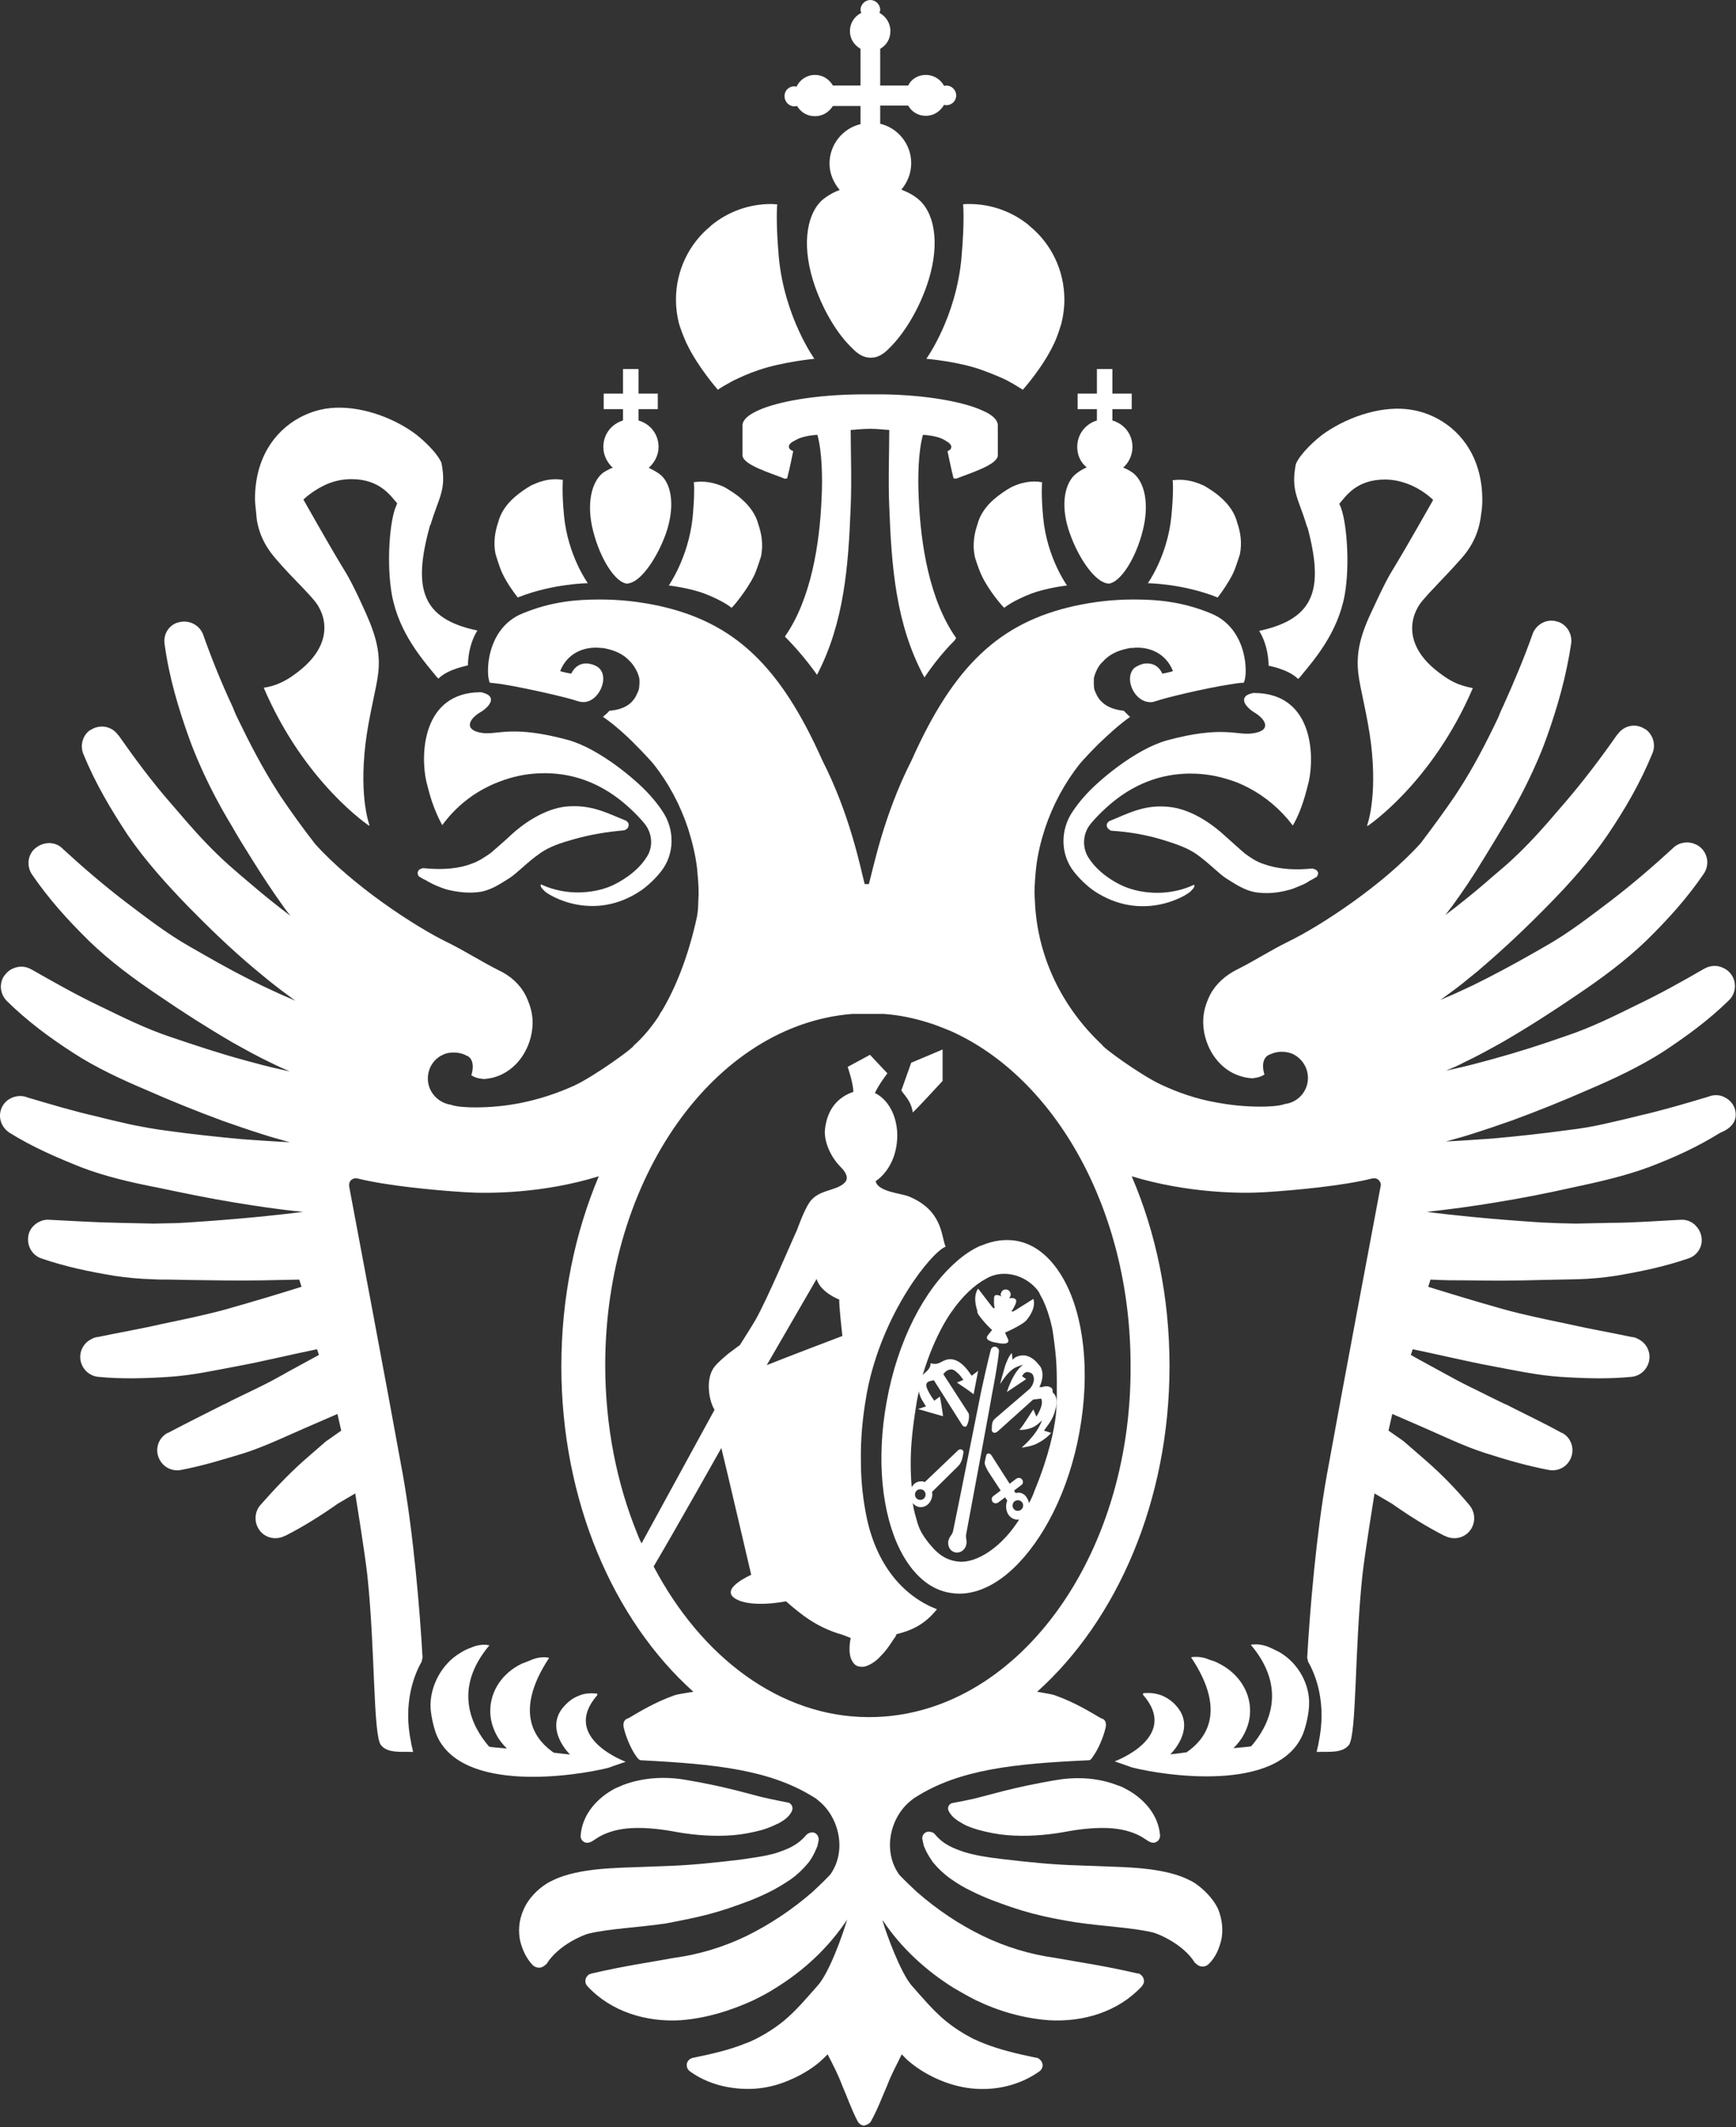 <?xml version="1.0" encoding="UTF-8"?> <svg xmlns="http://www.w3.org/2000/svg" width="459" height="562" viewBox="0 0 459 562" fill="none"><rect x="0" y="0" width="459" height="562" fill="#333333" stroke="none"/><path d="M181.123 89.8C181.323 90.2 181.423 90.6 181.623 90.9C184.523 97 189.823 103 189.823 103C189.823 103 189.923 103 189.923 102.9C189.923 102.9 190.723 102.3 192.223 101.5C192.723 101.2 193.323 100.9 194.023 100.5C195.723 99.7 197.823 98.7 200.523 97.8C206.923 95.6 215.323 94.8 215.323 94.8C215.323 94.8 207.423 83.8 205.923 68C205.123 59 205.423 54.3 205.523 54C205.023 54 204.423 53.9 203.923 53.9C197.923 53.9 192.423 56 188.123 59.5C188.023 59.6 187.923 59.7 187.823 59.8C182.223 64.4 178.723 71.4 178.723 79.2C178.723 81.4 179.023 83.5 179.523 85.5C179.923 86.8 180.523 88.4 181.123 89.8Z" fill="white"></path><path d="M332.923 166.7C335.523 170.8 335.423 175.9 335.423 175.9C335.423 175.9 340.623 176.8 343.223 179.4C343.223 179.4 343.623 179 343.723 178.9C347.223 174.6 353.623 167.5 355.523 157.3C357.023 149 356.023 137.3 354.323 133.6C354.223 133.5 354.223 133.3 354.123 133.1C355.823 131.2 358.523 126.7 366.223 126.7C369.023 126.7 371.523 127.5 373.523 128.4C376.923 130 378.923 132.1 378.923 132.1C378.923 132.1 372.323 143.8 368.923 149.4C367.123 152.3 365.923 154.5 362.323 162.3C359.323 168.8 358.623 173.1 359.123 177.8C359.523 181.7 361.623 189.2 362.523 196.7C364.223 211.1 361.423 218.2 361.423 218.2C361.423 218.2 361.523 218.2 361.623 218.1C361.623 218.2 361.523 218.3 361.523 218.3C361.523 218.3 378.623 207 389.423 181.8H389.323C387.323 181.4 385.723 180.9 384.323 180.2C382.923 179.5 381.623 178.6 380.323 177.6C370.723 170.3 372.923 162.5 376.023 158.8C376.923 157.8 377.823 156.7 378.823 155.7C381.223 153.1 383.823 150.5 386.523 147.4C390.023 143.4 391.223 139.4 391.623 135.8C391.823 134.6 391.923 133.4 391.923 132.1C391.923 121.5 386.823 114.3 380.223 110.7C378.023 109.5 375.723 108.7 373.323 108.3C366.023 107 357.023 109.8 350.423 114.3C347.923 116 343.823 119.8 342.623 122.6C341.223 129.8 343.323 131.6 345.523 139C345.523 139.1 345.623 139.3 345.723 139.4C350.023 155.6 347.723 163.5 332.923 166.7Z" fill="white"></path><path d="M259.523 152C261.423 156.1 265.023 160.1 265.023 160.1L265.523 160.6C265.523 160.6 267.423 158.9 272.523 156.9C276.723 155.3 282.123 154.7 282.123 154.7C282.123 154.7 276.823 147.4 275.823 136.8C275.223 130.7 275.523 127.5 275.523 127.4H275.423C272.723 126.9 269.923 127.5 267.423 128.7C265.623 129.7 264.123 130.8 262.823 131.9C260.523 133.9 259.023 136.2 258.423 138.6C257.523 141.2 257.123 144.1 257.723 147C257.723 147.2 258.723 150.3 259.523 152Z" fill="white"></path><path d="M282.923 141.1C285.223 147.5 289.023 152.8 291.923 153.9C292.323 154.1 292.823 154.2 293.223 154.2C296.223 153.8 300.223 147.8 302.123 140.3C303.923 133.3 302.723 127.5 299.623 125C298.923 124.5 298.123 124 297.323 123.7C297.223 123.6 297.023 123.6 296.923 123.6C298.423 122.3 299.423 120.3 299.423 118.1C299.423 114.7 297.223 112 294.123 111.1V108.1H299.223V104H294.123V97.5H290.023V104H284.923V108.1H290.023V111.1C287.023 112 284.823 114.7 284.823 118.1C284.823 120.3 285.723 122.2 287.323 123.5C286.123 124 285.023 124.7 284.023 125.6C281.223 128.4 280.423 134.3 282.923 141.1Z" fill="white"></path><path d="M303.523 154.1C303.523 154.1 312.523 154.2 321.523 157.7C321.723 157.8 321.823 157.8 321.923 157.9C323.123 156.4 324.823 153.9 326.023 151.5C326.823 149.8 327.723 146.7 327.823 146.5C328.423 143.5 328.023 140.7 327.123 138.1C326.523 135.7 325.023 133.4 322.723 131.4C321.423 130.2 319.823 129.2 318.123 128.2C318.123 128.2 318.123 128.2 318.023 128.2C315.423 127 312.723 126.5 310.023 126.9C310.123 126.9 310.323 130.1 309.723 136.3C308.723 146.9 303.423 154.2 303.423 154.2L303.523 154.1Z" fill="white"></path><path d="M244.923 94.8C244.923 94.8 253.423 95.5 259.723 97.8C262.423 98.8 264.623 99.7 266.223 100.5C266.923 100.9 267.523 101.2 268.023 101.5C269.523 102.4 270.323 102.9 270.323 102.9L270.423 103C270.423 103 275.723 97.1 278.623 90.9C278.823 90.6 278.923 90.2 279.123 89.8C279.723 88.4 280.223 86.8 280.623 85.5C281.123 83.5 281.423 81.4 281.423 79.2C281.423 71.4 277.923 64.4 272.323 59.8C272.223 59.7 272.123 59.6 272.023 59.5C267.723 56 262.223 53.9 256.223 53.9C255.723 53.9 255.123 53.9 254.623 54C254.723 54.3 255.023 59 254.223 68C252.823 83.9 244.923 94.8 244.923 94.8Z" fill="white"></path><path d="M250.523 119.2C250.523 119.2 251.523 124.1 252.123 126.4C252.123 126.4 252.723 126.4 252.723 126.5C256.523 125 263.823 122.8 263.823 120.3V114V112.4C263.823 111 262.423 109.6 259.823 108.5C254.623 106.1 244.823 104.4 233.823 104.2H227.423C216.023 104.3 205.723 106 200.323 108.5C197.723 109.7 196.323 111 196.323 112.4V114V120.3C196.323 122.8 203.823 125 207.523 126.5L208.123 126.4C208.723 124.2 209.723 119.2 209.723 119.2C209.723 119.2 208.923 118.9 208.723 118.5C208.223 117.5 209.123 116.9 210.523 116.2C211.923 115.4 214.223 115 216.123 114.9C217.323 119.2 217.523 126 217.223 131.8C216.723 143.5 214.523 158.2 207.523 168.2C210.123 170.8 213.023 174.1 216.023 178.3C223.223 164.5 224.323 149.5 224.923 133.9C225.223 127.1 224.923 119.1 224.923 113.6C225.623 113.6 227.823 113.3 230.023 113.3C232.223 113.3 234.423 113.6 235.123 113.6C235.123 119.1 234.823 127.1 235.123 133.9C235.723 149.7 236.823 165 244.423 179C247.123 175 249.823 171.8 252.323 169.3C252.523 169.1 252.623 168.8 252.823 168.6C245.723 158.6 243.423 143.7 242.923 131.8C242.623 126 242.823 119.2 244.023 114.9C245.923 115 248.223 115.4 249.623 116.2C251.023 117 251.823 117.6 251.423 118.5C251.323 118.9 250.523 119.2 250.523 119.2Z" fill="white"></path><path d="M347.323 229.6C347.323 229.6 347.223 229.6 347.223 229.5C347.123 229.5 347.023 229.5 346.923 229.5H346.723C346.323 229.5 345.923 229.6 345.523 229.6C341.423 229.9 337.423 229.5 334.123 228.3C332.223 227.7 330.623 226.6 329.123 225.5C328.723 225.2 324.623 221.5 323.823 220.8C320.823 218 315.123 213.8 309.123 213.2C302.423 212.5 298.223 215 293.423 216.9C293.023 217.1 292.623 217.5 292.623 218C292.623 218.6 292.923 219 293.423 219.3C293.623 219.4 293.723 219.5 293.923 219.5C298.623 219.8 303.123 220.6 307.423 221.9C310.623 222.9 313.723 223.9 316.223 225.6C319.523 227.9 322.323 230.9 324.223 232.1C326.623 233.6 328.823 235.1 331.623 235.7C334.523 236.2 337.623 236 340.523 235.2C340.623 235.2 340.823 235.1 340.923 235.1C341.723 234.9 342.423 234.6 343.123 234.3C344.123 233.9 345.123 233.5 346.023 232.9C346.023 232.9 346.123 232.9 346.123 232.8C346.723 232.5 347.323 232.2 347.923 231.8C347.923 231.8 347.923 231.8 348.023 231.8C348.323 231.5 348.523 231.1 348.523 230.7C348.423 230.1 347.923 229.7 347.323 229.6Z" fill="white"></path><path d="M329.023 185.5C329.323 186.4 330.323 187.4 331.423 188.1C335.023 190.2 336.223 193.2 330.923 193.8C327.023 194.3 323.023 191.7 308.623 195.6C300.223 197.9 290.223 206.4 286.823 210.3C285.723 211.5 284.623 212.9 283.623 214.4C280.323 219.2 280.323 225.7 283.923 230.3C286.023 233 288.423 234.8 289.123 235.3C301.723 243.8 313.523 236.8 314.823 235.5C315.823 234.5 315.923 234.1 315.723 233.8H315.623C315.623 233.8 311.623 235.9 306.023 235.9C302.823 235.9 299.623 235.3 296.923 234.1C294.923 233.2 290.423 230.8 287.723 226.5C286.023 223.7 286.323 220.1 288.423 217.6C290.523 215.1 293.123 212.7 295.523 210.9C300.923 206.9 307.123 204.5 314.323 204.4C314.523 204.4 314.623 204.4 314.823 204.4C318.423 204.4 321.923 205 325.223 206.1C326.923 206.6 328.423 207.3 330.023 208.1C334.623 210.5 338.623 213.9 341.723 218L341.823 218.1C343.023 216.1 344.323 213.1 345.423 208.9C345.623 208.2 345.823 207.4 346.023 206.6C347.623 199.5 347.123 183.1 331.523 183.1C331.223 183.1 330.923 183.2 330.623 183.3C329.123 183.7 328.723 184.6 329.023 185.5Z" fill="white"></path><path d="M72.623 147.3C75.323 150.5 77.923 153.1 80.323 155.6C81.223 156.6 82.223 157.6 83.123 158.7C86.223 162.4 88.423 170.1 78.823 177.5C77.523 178.5 76.223 179.4 74.823 180.1C73.423 180.8 71.823 181.4 69.823 181.7H69.723C80.523 206.9 97.623 218.2 97.623 218.2C97.623 218.2 97.623 218.1 97.523 218C97.623 218.1 97.723 218.1 97.723 218.1C97.723 218.1 94.923 211.1 96.623 196.6C97.523 189.1 99.623 181.6 100.023 177.7C100.523 173 99.723 168.7 96.823 162.2C93.323 154.4 92.023 152.2 90.223 149.3C86.823 143.7 80.223 132 80.223 132C80.223 132 82.323 129.9 85.623 128.3C87.623 127.3 90.123 126.6 92.923 126.6C100.523 126.6 103.323 131.1 105.023 133C104.923 133.1 104.923 133.3 104.823 133.5C103.023 137.2 102.123 148.9 103.623 157.2C105.523 167.4 111.923 174.5 115.423 178.8C115.523 178.9 115.923 179.3 115.923 179.3C118.523 176.7 123.623 175.9 123.723 175.8C123.723 175.8 123.623 170.7 126.223 166.6C111.423 163.5 109.123 155.5 113.623 139.1C113.623 138.9 113.723 138.8 113.823 138.7C116.023 131.3 118.123 129.5 116.723 122.3C115.523 119.5 111.423 115.7 108.923 114C102.323 109.5 93.423 106.8 86.023 108C83.623 108.4 81.323 109.2 79.123 110.4C72.523 114 67.423 121.2 67.423 131.8C67.423 133.1 67.623 134.3 67.723 135.5C67.923 139.2 69.223 143.3 72.623 147.3Z" fill="white"></path><path d="M176.823 154.7C176.823 154.7 182.223 155.3 186.423 156.9C191.523 158.9 193.423 160.6 193.423 160.6L193.923 160.1C193.923 160.1 197.423 156.1 199.423 152C200.223 150.3 201.123 147.2 201.223 147C201.823 144 201.423 141.2 200.523 138.6C199.923 136.2 198.423 133.9 196.123 131.9C194.823 130.7 193.223 129.7 191.523 128.7C188.923 127.5 186.223 127 183.523 127.4H183.423C183.523 127.4 183.723 130.6 183.123 136.8C182.023 147.3 176.823 154.7 176.823 154.7Z" fill="white"></path><path d="M165.723 154.2C166.123 154.2 166.523 154.1 167.023 153.9C169.923 152.8 173.723 147.4 176.023 141.1C178.423 134.3 177.723 128.4 174.923 125.7C173.923 124.8 172.723 124.2 171.523 123.6C173.023 122.3 174.123 120.3 174.123 118.1C174.123 114.7 171.923 112 168.823 111.1V108.1H173.923V104H168.823V97.5H164.723V104H159.623V108.1H164.723V111.1C161.723 112 159.523 114.7 159.523 118.1C159.523 120.3 160.523 122.2 162.023 123.6C161.923 123.7 161.723 123.7 161.623 123.7C160.823 124.1 160.023 124.5 159.323 125C156.323 127.5 155.023 133.3 156.823 140.3C158.723 147.8 162.723 153.9 165.723 154.2Z" fill="white"></path><path d="M132.823 151.5C134.023 154 135.723 156.4 136.923 157.9C137.023 157.8 137.223 157.7 137.323 157.7C146.323 154.2 155.323 154.1 155.323 154.1C155.423 154.1 155.423 154.1 155.423 154.1C155.423 154.1 150.123 146.8 149.123 136.2C148.523 130.1 148.823 126.9 148.823 126.8C146.123 126.3 143.323 126.9 140.823 128.1C140.823 128.1 140.823 128.1 140.723 128.1C138.923 129.1 137.423 130.2 136.123 131.3C133.823 133.3 132.323 135.6 131.723 138C130.823 140.6 130.423 143.5 131.023 146.4C131.123 146.7 132.023 149.8 132.823 151.5Z" fill="white"></path><path d="M164.923 219.4C165.123 219.4 165.323 219.3 165.423 219.2C165.923 219 166.223 218.5 166.223 217.9C166.223 217.4 165.823 217 165.423 216.8C160.623 214.9 156.423 212.5 149.723 213.1C143.823 213.7 138.123 217.8 135.023 220.7C134.323 221.4 130.123 225.1 129.723 225.4C128.123 226.5 126.523 227.6 124.723 228.2C121.423 229.5 117.423 229.8 113.323 229.5C112.923 229.5 112.523 229.4 112.123 229.4H111.923C111.823 229.4 111.723 229.4 111.623 229.4C111.623 229.4 111.523 229.4 111.523 229.5C110.923 229.6 110.523 230 110.423 230.6C110.423 231.1 110.623 231.5 110.923 231.7C110.923 231.7 110.923 231.7 111.023 231.7C111.523 232.1 112.223 232.4 112.823 232.7C112.823 232.7 112.923 232.7 112.923 232.8C113.823 233.3 114.823 233.8 115.823 234.2C116.523 234.5 117.323 234.8 118.023 235C118.123 235 118.323 235.1 118.423 235.1C121.323 235.8 124.323 236.1 127.323 235.6C130.123 235 132.323 233.5 134.723 232C136.623 230.8 139.423 227.8 142.723 225.5C145.223 223.7 148.323 222.7 151.523 221.8C155.723 220.6 160.223 219.8 164.923 219.4Z" fill="white"></path><path d="M112.723 206.5C112.923 207.3 113.123 208.1 113.323 208.8C114.423 213 115.823 216 116.923 218L117.023 217.9C120.123 213.7 124.123 210.3 128.723 208C130.223 207.2 131.823 206.6 133.523 206C136.823 204.9 140.223 204.3 143.923 204.3C144.123 204.3 144.223 204.3 144.423 204.3C151.623 204.4 157.823 206.8 163.223 210.8C165.623 212.6 168.223 215 170.323 217.5C172.423 220 172.823 223.6 171.023 226.4C168.323 230.7 163.723 233.1 161.823 234C159.123 235.2 155.923 235.8 152.723 235.8C147.123 235.8 143.123 233.7 143.123 233.7H143.023C142.823 234 142.923 234.4 143.923 235.4C145.223 236.7 157.023 243.8 169.623 235.2C170.323 234.7 172.723 232.9 174.823 230.2C178.423 225.6 178.423 219.1 175.123 214.3C174.123 212.8 173.023 211.4 171.923 210.2C168.523 206.3 158.523 197.8 150.123 195.5C135.723 191.6 131.723 194.1 127.823 193.7C122.523 193.1 123.723 190 127.323 188C128.423 187.3 129.423 186.3 129.723 185.4C130.023 184.5 129.623 183.6 127.923 183.1C127.623 183 127.323 182.9 127.023 182.9C111.623 183 111.123 199.4 112.723 206.5Z" fill="white"></path><path d="M302.523 447.1V447.3H302.623C302.623 447.2 302.623 447.2 302.523 447.1Z" fill="white"></path><path d="M238.323 288.1C238.823 289.1 240.923 290.8 241.323 293.9C241.323 294.2 249.223 285.6 249.223 285.6V277.3L240.923 280.8L238.323 288.1Z" fill="white"></path><path d="M187.323 505.8C191.123 504.8 194.523 503.6 198.223 502.2C200.023 501.5 201.823 500.7 203.623 499.8C205.423 498.9 207.223 497.8 209.023 496.6C210.723 495.4 212.323 493.9 213.723 492.2C214.423 491.3 214.923 490.4 215.423 489.4C215.623 488.9 215.923 488.3 216.123 487.8L216.423 486.4C216.623 485.4 216.023 484.4 215.123 484.2C214.723 484.1 214.323 484.2 214.023 484.3C213.723 484.4 213.423 484.6 213.123 484.9C212.023 486.2 210.723 487.2 209.423 487.9C208.123 488.6 206.723 489.1 205.223 489.6C202.223 490.5 198.823 490.9 195.423 491.4C192.023 491.8 188.323 492.2 185.023 492.5C181.623 492.8 178.223 493 174.723 493.1L163.923 493.5C160.223 493.7 156.223 493.9 151.823 494.9C150.123 495.3 148.323 495.8 146.423 496.7C145.823 497 145.123 497.3 144.523 497.7C142.123 499.2 139.623 501.7 138.423 504.6C137.123 507.5 137.023 510.3 137.523 512.8C138.123 515.2 139.123 517.4 140.823 519.2C141.523 519.9 142.623 520.1 143.423 519.7C143.723 519.6 144.523 518.9 144.523 518.9C147.623 513.9 154.323 511.2 155.623 510.9C161.023 509.6 168.723 509.3 176.123 508.2C179.723 507.5 183.523 506.8 187.323 505.8Z" fill="white"></path><path d="M153.523 485C153.423 486 154.223 486.9 155.223 486.9C155.623 486.9 156.023 486.8 156.323 486.6H156.423L157.023 486.2C157.923 485.6 158.723 485.1 159.623 484.7C162.323 483.5 164.923 483.1 167.623 483C171.223 482.9 174.923 483.3 179.123 484.1C183.723 484.9 188.823 485.3 193.823 484.9C196.323 484.7 198.923 484.2 201.523 483.5C202.823 483.1 204.123 482.6 205.523 481.9H205.623C206.823 481.2 208.623 480.3 209.423 478.4C209.723 477.7 209.423 476.8 208.723 476.4C208.623 476.3 208.523 476.3 208.423 476.3C208.423 476.3 203.323 475.3 201.323 474.8L194.823 473.1C190.423 472 186.223 471.1 181.423 470.3C176.423 469.4 170.423 469.5 164.823 471.6C164.123 471.9 163.423 472.2 162.723 472.5C157.923 475 153.923 479.4 153.523 485Z" fill="white"></path><path d="M160.823 467.1C161.023 467 164.023 466 165.423 465.5C165.523 465.5 148.023 459.2 157.923 447.9V447.5C157.923 447.5 157.823 447.4 157.823 447.5C156.123 447.3 154.423 447.4 152.923 448.1C151.323 448.7 150.023 449.8 148.823 451.2C144.023 457.1 150.623 463.5 150.723 463.6C149.723 463.5 147.423 463.2 146.423 463.1C142.223 460.2 135.223 453.1 145.223 438C144.923 438 144.723 438 144.423 437.9C142.923 437.8 141.523 438.1 140.223 438.7C139.423 439 138.723 439.3 137.923 439.6C132.923 442 129.623 446.7 129.623 452.1C129.623 454.3 130.223 456.4 131.223 458.3C131.923 459.7 132.923 460.9 134.023 462C133.323 461.9 130.023 461.7 129.323 461.5C124.723 456.2 119.623 446.3 129.423 434.7C129.123 434.7 128.923 434.7 128.623 434.6C127.123 434.5 125.723 434.8 124.423 435.4C123.523 435.7 122.723 436.1 121.923 436.6C116.523 439.7 113.823 445.7 113.823 450.6C113.823 452.8 114.623 456.4 115.423 458.4C122.023 474 152.523 469.2 160.823 467.1Z" fill="white"></path><path d="M315.823 497.5C315.223 497.1 314.523 496.8 313.923 496.5C312.023 495.6 310.223 495.1 308.523 494.7C304.023 493.7 300.123 493.5 296.423 493.3L285.623 492.9C282.123 492.8 278.723 492.6 275.323 492.3C271.923 492 268.323 491.6 264.923 491.2C261.523 490.8 258.123 490.3 255.123 489.4C253.623 488.9 252.223 488.4 250.923 487.7C249.623 487 248.423 486.1 247.223 484.7C247.023 484.4 246.723 484.2 246.323 484.1C246.023 484 245.623 483.9 245.223 484C244.223 484.2 243.623 485.2 243.923 486.2L244.223 487.6C244.423 488.1 244.623 488.6 244.923 489.2C245.423 490.2 246.023 491.1 246.623 492C248.023 493.7 249.623 495.2 251.323 496.4C253.023 497.6 254.823 498.7 256.723 499.6C258.523 500.5 260.323 501.3 262.123 502C265.823 503.4 269.223 504.6 273.023 505.6C276.823 506.6 280.623 507.3 284.323 507.9C291.723 509 299.423 509.3 304.823 510.6C306.123 510.9 312.823 513.6 315.923 518.6C315.923 518.6 316.723 519.3 317.023 519.4C317.923 519.8 318.923 519.6 319.623 518.9C321.423 517.1 322.323 515 322.923 512.5C323.423 510.1 323.223 507.2 322.023 504.3C320.723 501.6 318.223 499.1 315.823 497.5Z" fill="white"></path><path d="M254.623 481.9C256.023 482.7 257.423 483.1 258.723 483.5C261.323 484.2 263.923 484.7 266.423 484.9C271.423 485.3 276.623 484.9 281.123 484.1C285.323 483.3 289.023 482.9 292.623 483C295.223 483.1 297.923 483.5 300.623 484.7C301.523 485.1 302.323 485.6 303.223 486.2L303.823 486.6H303.923C304.223 486.8 304.623 486.9 305.023 486.9C306.023 486.8 306.723 486 306.723 485C306.323 479.4 302.223 475 297.523 472.6C296.823 472.2 296.123 471.9 295.423 471.7C289.823 469.5 283.823 469.5 278.823 470.4C274.123 471.2 269.823 472.1 265.423 473.2L258.923 474.9C256.823 475.5 251.823 476.4 251.823 476.4C251.723 476.4 251.623 476.5 251.523 476.5C250.823 476.8 250.423 477.7 250.823 478.5C251.723 480.3 253.423 481.2 254.623 481.9Z" fill="white"></path><path d="M338.223 436.5C337.423 436.1 336.623 435.7 335.723 435.3C334.423 434.7 332.923 434.4 331.523 434.5C331.223 434.5 331.023 434.5 330.723 434.6C340.523 446.2 335.423 456.1 330.823 461.4C330.023 461.6 326.823 461.8 326.123 461.9C327.223 460.8 328.223 459.6 328.923 458.2C329.923 456.3 330.523 454.3 330.523 452C330.523 446.6 327.123 441.9 322.223 439.5C321.523 439.1 320.723 438.8 319.923 438.6C318.623 438 317.123 437.7 315.723 437.8C315.423 437.8 315.223 437.8 314.923 437.9C325.023 453 317.923 460.1 313.723 463C312.723 463.1 310.423 463.5 309.423 463.5C309.623 463.4 316.123 457 311.323 451.1C310.223 449.7 308.823 448.7 307.223 448C305.623 447.4 304.023 447.2 302.323 447.4C302.323 447.4 302.323 447.5 302.223 447.4V447.8C312.123 459.1 294.623 465.4 294.723 465.4C296.123 465.9 299.123 466.9 299.323 467C307.523 469.1 338.023 473.9 344.523 458.1C345.323 456.1 346.123 452.5 346.123 450.3C346.323 445.5 343.623 439.6 338.223 436.5Z" fill="white"></path><path d="M281.323 338.2C278.123 332.4 273.723 328.6 268.423 327.8C265.523 327.4 262.623 327.8 259.723 329L259.123 329.2C256.923 330.2 254.823 331.6 252.823 333.4C244.423 340.7 237.323 354.2 234.423 370.4C231.623 385.8 233.223 400.1 238.023 409.6C241.223 415.9 245.823 420.1 251.423 420.9C256.923 421.8 262.723 419.3 267.823 414.5C275.823 407 282.623 393.9 285.423 378.3C288.323 362.3 286.523 347.6 281.323 338.2ZM243.323 365.6C246.523 353.4 251.523 346.7 251.523 346.7C254.423 342.5 257.623 339.5 260.823 337.8C263.423 336.3 266.823 336.1 270.123 337.6C271.823 338.4 273.323 339.6 274.423 341C274.623 341.3 274.823 341.6 274.923 341.9C275.123 342.3 275.323 342.7 275.623 343.2C276.723 345.5 277.523 347.9 278.123 350.6C278.223 350.9 278.223 351.3 278.323 351.6C279.523 360 279.423 361.2 279.423 370C279.423 370.5 279.223 373.8 279.123 374.3C278.723 377.6 277.423 384.5 273.523 393.9C272.323 397.5 269.723 400.8 269.823 400.9C265.223 408.6 258.223 413.2 253.323 412.6C249.723 412.2 247.623 410.1 246.423 408.7C243.023 404.9 242.723 402.8 242.223 401.1C241.123 397.5 241.223 395.6 241.123 393.7C240.223 384.2 241.323 377.2 242.323 370.8C242.423 369.9 242.923 367.8 243.223 366.4C243.223 366.4 243.323 365.9 243.423 365.5" fill="white"></path><path d="M243.923 365.4C244.023 365 244.123 364.7 244.123 364.5Z" fill="white"></path><path d="M251.523 347.3C251.923 346.7 252.223 346.2 252.623 345.7Z" fill="white"></path><path d="M458.723 293.1C458.323 291.7 457.323 290.6 456.123 290C454.923 289.3 453.523 289.2 452.123 289.6L451.923 289.7C445.923 291.5 439.523 293.4 433.323 294.8C430.223 295.6 427.123 296.3 424.023 297C420.923 297.7 417.923 298.2 414.523 298.6C408.023 299.5 401.423 300.2 394.923 300.8C390.723 301.1 386.423 301.4 382.323 301.6C382.923 301.4 383.523 301.3 384.123 301.1C385.923 300.6 387.723 300.1 389.523 299.5C393.023 298.4 396.523 297.2 399.923 296C406.723 293.5 413.423 290.8 420.023 287.9C426.623 285.1 433.623 281.8 439.723 277.9C445.923 273.8 451.723 269.6 457.123 264.3C458.823 262.7 459.223 260 458.023 257.9C457.423 256.9 456.623 256.2 455.723 255.8C454.223 255 452.323 255 450.723 255.9L450.523 256C444.823 259.3 438.723 262.7 432.623 265.6C426.523 268.6 420.723 271.5 414.123 273.7C407.623 276 401.023 278.1 394.423 279.9C391.123 280.8 387.823 281.7 384.523 282.4L382.323 282.9C384.023 282.2 385.623 281.5 387.123 280.7C390.723 279 394.123 277.1 397.523 275.2C404.223 271.3 410.623 267.2 416.923 262.9C423.323 258.6 429.723 253.9 435.323 248.5C440.923 243 446.023 237.4 450.523 230.8C451.823 228.8 451.723 226.2 450.023 224.3C449.523 223.8 448.923 223.3 448.323 223.1C446.423 222.2 444.123 222.5 442.523 223.9L442.323 224.1C437.223 228.8 431.623 233.6 426.023 237.9C420.323 242.2 414.823 246.5 408.623 250C407.423 250.7 406.323 251.3 405.123 252C400.023 254.9 394.823 257.7 389.523 260.3C388.523 260.8 387.523 261.2 386.523 261.7C384.623 262.6 382.723 263.4 380.823 264.2C381.123 264 381.523 263.7 381.823 263.5C384.023 261.9 386.223 260.3 388.223 258.6C389.323 257.7 390.523 256.8 391.623 255.8C397.723 250.6 403.523 245.1 409.023 239.5C409.123 239.4 409.123 239.4 409.223 239.3C415.023 233.4 420.523 227.3 425.123 220.5C429.723 213.7 433.723 206.8 436.923 199C437.823 196.8 437.123 194.2 435.123 192.7H435.023C432.623 191 429.423 191.6 427.723 194L427.523 194.2C423.323 200.2 418.723 206.3 413.823 212C412.323 213.7 410.923 215.4 409.423 217.1C406.023 221 402.423 224.8 398.623 228.2C396.723 229.9 394.723 231.5 392.823 233.2C389.323 236.2 385.723 239.1 382.123 241.8C382.723 241.1 383.223 240.3 383.823 239.6C386.823 235.5 389.623 231.3 392.223 227C394.023 224.1 395.823 221.1 397.623 218.1C400.723 213 403.523 207.7 405.923 202.3C407.023 199.9 408.023 197.4 408.923 194.9C411.823 186.8 414.123 178.7 415.423 170C415.723 167.6 414.423 165.2 412.023 164.3H411.923C409.223 163.3 406.223 164.8 405.223 167.5L405.123 167.8C402.923 174 400.223 180.4 397.423 186.6C396.923 187.6 396.523 188.6 396.123 189.6C392.923 196.3 389.523 202.9 385.523 209C385.323 209.4 385.023 209.7 384.823 210.1C381.823 214.5 378.723 218.7 375.623 222.8C365.823 233.7 349.323 244.6 340.423 248.9C336.123 251 331.623 253.9 327.223 256.1C327.123 256.1 327.123 256.2 327.023 256.2C324.023 257.7 321.423 260 319.923 262.9C319.523 263.7 319.223 264.4 318.923 265.3C318.423 266.7 318.123 268.3 318.123 269.9C318.123 275.6 321.223 281.1 325.923 283.5C327.523 284.3 329.223 284.8 331.023 284.9C331.323 284.9 331.523 284.9 331.823 284.8C333.423 284.6 334.323 283.9 334.323 283.9C334.323 283.9 333.123 280.6 335.023 279C335.323 278.8 335.723 278.6 336.023 278.5C336.923 278.1 337.923 277.9 338.923 277.9C339.923 277.9 340.823 278.1 341.623 278.4C344.123 279.5 345.823 282 345.823 284.8C345.823 288.4 343.123 291.3 339.723 291.7C338.123 292.3 335.123 292.4 333.223 292.4C329.223 292.4 325.423 292 321.623 291.3C316.423 290.4 311.523 288.7 307.023 286.6C301.423 284 291.223 276.5 291.423 276.1C280.923 266.3 274.223 252.9 273.623 238C273.623 237.3 273.523 236.6 273.523 236C273.523 233.9 273.723 231.5 273.923 229.5C274.323 225.8 275.223 222.2 276.323 218.8C278.423 212.6 281.523 206.8 285.523 201.8C285.923 201.3 287.723 199.3 290.023 197C290.123 196.9 290.323 196.7 290.423 196.6C290.423 196.6 290.423 196.6 290.523 196.5C293.123 194 296.223 191.2 298.823 189.4C298.623 189.3 298.323 189 298.023 188.7C297.723 188.4 297.323 188 297.123 187.8C292.323 187.3 290.523 185 289.723 183.1C289.723 183 289.723 183 289.623 182.9C289.523 182.7 289.523 182.6 289.423 182.4C289.123 181.7 289.223 179.5 289.223 179.2C289.623 177.4 290.623 175.6 291.623 174.8C292.023 174.3 292.523 173.9 293.023 173.5C294.523 172.4 296.123 171.8 297.923 171.4C298.323 171.3 298.823 171.2 299.223 171.2C299.323 171.2 299.323 171.2 299.423 171.2C303.923 170.7 308.323 172.7 310.123 177.3C309.923 177.5 307.323 178 307.323 178C306.423 176 304.823 175.2 303.023 175.3C302.423 175.3 301.823 175.5 301.123 175.8C300.723 176 300.323 176.2 300.023 176.4C297.123 178.9 299.623 185.1 303.723 185.5C304.323 185.6 305.023 185.5 305.723 185.2H305.823C307.623 184.5 318.723 181.8 325.423 180.8C326.723 180.6 327.823 180.4 328.723 180.4H328.823C330.023 178.5 330.023 166.1 320.223 162.1C312.523 158.9 305.823 158.4 299.723 158.4C294.223 158.4 289.223 159 284.123 160.1C264.223 164.5 252.123 176 241.023 200.9C233.523 215.6 230.823 229.8 229.723 233.6C229.723 233.6 229.323 233.6 228.623 233.6C227.523 229.4 224.823 215.4 217.423 200.9C206.323 176 194.223 164.5 174.323 160.1C169.223 159 164.123 158.4 158.623 158.4C152.523 158.4 145.823 158.9 138.123 162.1C128.323 166.1 128.423 178.5 129.523 180.4H129.623C130.523 180.5 131.623 180.6 132.923 180.8C139.623 181.9 150.823 184.5 152.523 185.2H152.623C153.323 185.5 153.923 185.5 154.623 185.5C159.023 185 161.623 177.5 157.223 175.8C156.623 175.5 155.923 175.4 155.323 175.3C153.523 175.2 152.023 176 151.023 178C151.023 178 148.323 177.5 148.123 177.3C149.923 172.7 154.323 170.7 158.823 171.2C158.923 171.2 158.923 171.2 159.023 171.2C159.423 171.2 159.923 171.3 160.323 171.4C162.623 171.9 164.823 172.8 166.623 174.8C167.523 175.7 168.623 177.4 169.023 179.2C169.123 179.5 169.123 181.7 168.823 182.4C168.823 182.5 168.723 182.7 168.623 182.9C168.623 183 168.623 183 168.523 183.1C167.723 185.1 166.023 187.4 161.123 187.8C160.923 188 160.623 188.4 160.223 188.7C159.923 189 159.623 189.2 159.423 189.4C162.223 191.3 165.623 194.3 168.223 197C170.523 199.3 172.323 201.3 172.723 201.8C176.723 206.8 179.823 212.6 181.923 218.9C183.023 222.4 183.923 226 184.323 229.6C184.523 231.7 184.723 234 184.723 236.2C184.723 236.9 184.623 237.6 184.623 238.3C184.623 239.5 184.523 240.8 184.323 242C183.023 248.2 180.223 258.3 175.123 266.9C174.823 267.3 174.623 267.7 174.323 268.1H174.423C172.423 271.2 170.123 274 167.523 276.3C167.723 276.7 157.423 284.2 151.923 286.8C147.323 288.9 142.423 290.5 137.323 291.5C133.623 292.2 129.723 292.6 125.723 292.6C123.823 292.6 120.823 292.5 119.223 291.9C115.823 291.4 113.123 288.5 113.123 285C113.123 282.1 114.823 279.6 117.323 278.6C118.123 278.2 119.123 278.1 120.023 278.1C121.023 278.1 122.023 278.3 122.923 278.7C123.223 278.9 123.623 279 123.923 279.2C125.823 280.7 124.623 284.1 124.623 284.1C124.623 284.1 125.523 284.8 127.123 285C127.423 285 127.623 285.1 127.923 285.1C129.723 285 131.523 284.5 133.023 283.7C137.723 281.3 140.823 275.8 140.823 270.1C140.823 268.5 140.523 267 140.023 265.5C139.723 264.7 139.423 263.9 139.023 263.1C137.523 260.1 134.923 257.8 131.923 256.4C131.823 256.4 131.823 256.3 131.723 256.3C127.323 254.1 122.823 251.2 118.523 249.1C109.623 244.8 93.123 233.9 83.323 223C80.123 218.9 77.023 214.6 74.123 210.3C73.923 209.9 73.623 209.6 73.423 209.2C69.423 203 66.023 196.4 62.823 189.8C62.323 188.8 61.923 187.8 61.523 186.8C58.623 180.6 56.023 174.2 53.823 168L53.723 167.7C52.723 165 49.723 163.6 47.023 164.5H46.923C44.523 165.3 43.123 167.7 43.523 170.2C44.723 179 47.123 187 50.023 195.1C50.923 197.6 51.923 200 53.023 202.5C55.423 207.9 58.223 213.2 61.323 218.3C63.023 221.3 64.823 224.2 66.723 227.2C69.323 231.4 72.123 235.6 75.123 239.8C75.623 240.5 76.223 241.3 76.823 242C73.223 239.3 69.623 236.4 66.123 233.4C64.223 231.8 62.223 230.1 60.323 228.4C56.523 225 52.923 221.2 49.523 217.3C48.023 215.6 46.623 213.9 45.123 212.2C40.223 206.6 35.623 200.4 31.423 194.4L31.223 194.2C29.523 191.8 26.323 191.3 23.923 192.9H23.823C21.823 194.3 21.123 197 22.023 199.2C25.223 207 29.323 213.9 33.823 220.7C38.423 227.4 43.923 233.5 49.723 239.5C49.823 239.6 49.823 239.6 49.923 239.7C55.423 245.3 61.123 250.8 67.323 256C68.423 256.9 69.623 257.9 70.723 258.8C72.823 260.5 74.923 262.1 77.123 263.7C77.423 263.9 77.823 264.2 78.123 264.4C76.223 263.6 74.323 262.8 72.423 261.9C71.423 261.4 70.423 261 69.423 260.5C64.223 258 59.023 255.2 53.823 252.2C52.623 251.5 51.523 250.9 50.323 250.2C44.123 246.7 38.623 242.4 32.923 238.1C27.323 233.8 21.723 229 16.623 224.3L16.423 224.1C14.823 222.6 12.523 222.4 10.623 223.3C10.023 223.6 9.423 224 8.923 224.5C7.223 226.3 7.123 229 8.423 231C12.923 237.6 18.023 243.2 23.623 248.7C29.223 254.1 35.623 258.8 42.023 263.1C48.323 267.4 54.723 271.5 61.423 275.4C64.823 277.3 68.223 279.2 71.823 280.9C73.423 281.7 75.023 282.4 76.623 283.1L74.423 282.6C71.123 281.9 67.823 281 64.523 280.1C57.923 278.3 51.323 276.1 44.823 273.9C38.323 271.7 32.523 268.8 26.323 265.8C20.223 262.9 14.223 259.5 8.423 256.2L8.223 256.1C6.623 255.2 4.823 255.2 3.223 256C2.323 256.4 1.523 257.2 0.923 258.1C-0.277 260.2 0.123 262.8 1.823 264.5C7.223 269.8 13.023 274.1 19.223 278.1C25.323 282.1 32.323 285.3 38.923 288.1C45.523 291 52.223 293.7 59.023 296.2C62.423 297.4 65.923 298.6 69.423 299.7C71.223 300.3 73.023 300.8 74.823 301.3C75.423 301.5 76.023 301.6 76.623 301.8C72.423 301.6 68.123 301.3 64.023 301C57.523 300.4 50.923 299.7 44.423 298.8C41.123 298.4 38.023 297.8 34.923 297.2C31.823 296.5 28.723 295.8 25.623 295C19.423 293.6 13.123 291.7 7.023 289.9L6.823 289.8C5.423 289.4 4.023 289.6 2.823 290.2C1.623 290.8 0.623 291.9 0.223 293.3C-0.477 295.6 0.523 298 2.523 299.3C8.623 303.1 14.923 305.8 21.423 308.4C27.923 310.9 35.023 312.5 41.723 313.8C48.423 315.2 55.123 316.6 61.823 317.7C67.923 318.7 73.823 319.6 80.123 320.2C76.223 320.7 72.423 321.1 68.523 321.5C62.323 322.1 56.023 322.6 49.823 323C48.223 323.1 46.723 323.2 45.123 323.2L40.623 323.3L31.523 323.1C25.423 323 19.223 322.6 13.223 322.3H13.023C11.923 322.2 10.923 322.5 10.023 323C8.523 323.9 7.423 325.4 7.423 327.3C7.323 329.7 8.823 331.8 10.923 332.5C17.323 334.7 23.623 336 30.223 337.1C33.523 337.6 36.823 337.9 40.123 338C41.823 338.1 43.523 338.1 45.123 338.1L49.923 338.2C56.323 338.3 62.823 338.4 69.223 338.3C73.723 338.2 74.623 338.2 79.123 338.1L79.723 340C72.323 342.3 67.323 343.8 59.923 345.9C54.123 347.5 48.623 348.6 42.923 349.8C37.323 351.1 31.423 352.1 25.723 353.3H25.523C25.123 353.4 24.723 353.5 24.423 353.7C22.123 354.7 20.823 357.1 21.323 359.6C21.823 361.9 23.723 363.6 26.023 363.8C32.323 364.4 38.423 364.2 44.723 363.8C50.923 363.4 57.223 362 63.123 360.9C69.123 359.8 77.823 357.7 83.823 356.5L84.323 358C81.823 359.4 76.523 362.2 74.123 363.6C71.623 365 69.223 366.2 66.723 367.4C64.323 368.6 61.823 369.7 59.423 371H59.323C54.423 373.5 49.323 376 44.423 378.6H44.323C41.723 380 40.823 383.2 42.223 385.7C43.323 387.8 45.623 388.8 47.823 388.4C53.623 387.3 59.123 385.6 64.723 383.9C70.223 382.1 75.623 379.5 80.923 377.2C82.323 376.6 87.823 374.2 89.223 373.6L90.223 378C89.323 378.6 86.323 380.8 86.223 380.8L80.123 386.1C76.123 389.7 72.423 393.6 68.823 397.7C66.923 399.9 67.223 403.3 69.423 405.2C71.123 406.6 73.423 406.8 75.323 405.8C75.323 405.8 75.323 405.8 75.423 405.8C80.323 403.3 84.923 400.4 89.323 397.3L93.923 394.6C93.923 394.7 96.423 409.9 97.123 416.2C99.223 435.8 98.623 458.4 100.723 461.1C102.523 463.3 106.023 462.8 109.223 462.9C109.023 462.1 108.923 461.4 108.723 460.7C108.723 460.6 108.723 460.6 108.723 460.5C106.423 450 109.623 442.2 111.523 439C111.523 438.9 111.523 438.9 111.523 438.8C111.523 438.7 111.723 438.1 111.723 438C111.023 425.5 109.323 405.4 106.523 389.7C102.023 364.8 94.423 324.8 92.323 313.5C92.223 312.8 92.423 312.2 92.823 311.8C93.323 311.4 93.923 311.2 94.623 311.4C102.323 313.3 114.823 314.5 122.923 315C129.023 315.4 143.423 315.4 158.323 310.8C152.023 325.7 148.423 342.8 148.423 361C148.423 396.6 162.223 428.1 183.323 447C180.823 447.4 179.023 447.7 178.423 447.9C173.023 449.8 168.723 452.5 166.323 453.9C166.223 453.9 166.223 454 166.123 454C165.923 454.1 165.823 454.1 165.623 454.2C164.823 454.7 164.723 455.6 164.923 456.5C165.523 459.1 166.923 462.3 168.323 464.2C168.623 464.6 168.923 465 169.423 465.1C189.123 466.1 203.623 467.6 215.223 474.9C215.323 474.9 215.323 475 215.423 475C215.723 475.2 216.023 475.4 216.323 475.7C221.823 480 224.023 489 219.523 495.3C218.023 496.9 216.423 498.4 214.823 499.9C209.423 504.6 203.523 508.5 197.423 511.5C191.223 514.5 184.823 516.4 178.323 517.3C171.723 518.5 165.223 519.4 156.623 521.4H156.523C156.223 521.5 156.023 521.6 155.723 521.7C155.023 522.2 154.623 523 154.823 523.9C154.923 524.3 155.123 524.6 155.323 524.8C161.623 531.6 170.923 534.3 179.823 533.8C186.623 533.3 193.123 531.3 199.223 528.5C201.223 527.5 203.223 526.5 205.023 525.3C212.523 520.7 218.923 514.7 223.723 507.6C223.823 507.5 223.923 507.3 224.023 507.2C224.023 507.3 224.023 507.4 223.923 507.4C222.823 511.2 219.223 521.3 216.223 524.6C213.223 528 210.523 531.2 207.423 533.8C205.123 535.7 202.623 537.3 199.923 538.7C199.023 539.1 198.123 539.6 197.123 539.9C193.223 541.5 188.723 542.6 183.323 543.7H183.223C182.923 543.8 182.723 543.9 182.523 544C181.823 544.4 181.423 545.2 181.623 546.1C181.723 546.6 182.023 547 182.423 547.3C187.123 550.7 193.123 552.2 199.323 551.9C202.423 551.7 205.523 551 208.523 549.7C211.423 548.5 214.223 546.9 216.623 544.9C217.423 544.2 218.123 543.5 218.823 542.8C220.223 545.5 221.623 548.2 222.623 550.9C224.023 554.1 225.123 557.4 226.823 560.6C227.223 561.3 228.123 561.7 228.423 561.6C228.423 561.7 229.823 561.3 230.223 560.6C232.023 557.4 233.223 554.1 234.623 550.9C235.623 548.2 237.123 545.5 238.423 542.8C239.123 543.5 239.823 544.3 240.623 544.9C243.023 546.9 245.823 548.5 248.723 549.7C251.623 550.9 254.823 551.7 257.923 551.9C264.123 552.3 270.023 550.7 274.823 547.3C275.223 547 275.523 546.6 275.623 546.1C275.823 545.3 275.423 544.5 274.723 544C274.523 543.8 274.223 543.7 274.023 543.7H273.923C268.623 542.6 264.123 541.5 260.123 539.9C259.123 539.5 258.223 539.1 257.323 538.7C254.623 537.3 252.123 535.7 249.823 533.8C246.723 531.2 244.023 528 241.023 524.6C238.123 521.2 234.423 511.2 233.323 507.4C233.323 507.3 233.323 507.2 233.223 507.2C233.323 507.4 233.423 507.5 233.523 507.6C238.323 514.7 244.823 520.7 252.223 525.3C254.123 526.4 256.023 527.5 258.023 528.5C264.023 531.4 270.623 533.3 277.423 533.8C286.423 534.3 295.623 531.6 301.923 524.8C302.123 524.5 302.323 524.2 302.423 523.9C302.623 523 302.223 522.2 301.523 521.7C301.323 521.5 301.023 521.4 300.723 521.4H300.623C292.023 519.4 285.523 518.5 278.923 517.3C272.423 516.4 266.023 514.5 259.823 511.5C253.623 508.5 247.823 504.6 242.423 499.9C240.823 498.4 239.223 496.9 237.723 495.3C233.223 488.9 235.423 480 240.923 475.7C241.223 475.5 241.523 475.2 241.823 475C241.923 475 241.923 474.9 242.023 474.9C253.623 467.5 268.123 466 287.823 465.1C288.323 465.1 288.623 464.7 288.923 464.2C290.323 462.3 291.723 459.1 292.323 456.5C292.523 455.6 292.423 454.6 291.623 454.2C291.523 454.1 291.323 454.1 291.123 454C291.023 454 291.023 453.9 290.923 453.9C288.523 452.5 284.223 449.8 278.823 447.9C278.323 447.7 276.523 447.4 274.223 447C295.323 428.1 309.223 396.6 309.223 360.9C309.223 342.7 305.623 325.7 299.223 310.8C314.023 315.3 328.423 315.4 334.423 315C342.523 314.5 355.123 313.3 362.723 311.4C363.423 311.2 364.123 311.4 364.523 311.8C364.923 312.2 365.223 312.8 365.023 313.5C362.923 324.8 355.323 364.8 350.823 389.7C348.023 405.3 346.323 425.5 345.623 438C345.623 438.1 345.823 438.8 345.823 438.8C345.823 438.9 345.823 438.9 345.823 439C347.723 442.2 350.923 449.9 348.623 460.5C348.623 460.6 348.623 460.6 348.623 460.7C348.423 461.4 348.323 462.1 348.123 462.9C351.323 462.8 354.823 463.3 356.623 461.1C358.723 458.5 358.123 435.9 360.223 416.2C360.923 409.9 363.423 394.7 363.423 394.6L368.023 397.3C372.423 400.4 377.023 403.3 381.923 405.8C381.923 405.8 381.923 405.8 382.023 405.8C383.923 406.8 386.223 406.6 387.923 405.2C390.123 403.3 390.423 400 388.523 397.7C385.023 393.5 381.223 389.6 377.223 386.1L371.123 380.8C371.123 380.8 368.023 378.6 367.123 378L368.123 373.6C369.523 374.2 375.023 376.6 376.423 377.2C381.723 379.5 387.023 382.1 392.623 383.9C398.223 385.7 403.723 387.3 409.523 388.4C411.723 388.8 414.023 387.8 415.123 385.7C416.523 383.1 415.523 379.9 413.023 378.6H412.923C408.023 375.9 402.923 373.5 398.023 371H397.923C395.423 369.8 393.023 368.6 390.623 367.4C388.123 366.2 385.723 365 383.223 363.6C380.723 362.2 375.423 359.4 373.023 358L373.523 356.5C379.423 357.7 388.223 359.8 394.223 360.9C400.123 362 406.423 363.4 412.623 363.8C418.923 364.2 425.023 364.4 431.323 363.8C433.623 363.6 435.523 361.9 436.023 359.6C436.523 357.1 435.223 354.7 432.923 353.7C432.623 353.5 432.223 353.4 431.823 353.3H431.623C425.923 352.1 420.123 351.1 414.423 349.8C408.723 348.6 403.223 347.5 397.423 345.9C390.023 343.8 385.023 342.3 377.623 340L378.223 338.1C382.723 338.3 383.623 338.3 388.123 338.3C394.523 338.4 401.023 338.4 407.423 338.2L412.223 338.1C413.923 338.1 415.623 338 417.223 338C420.523 337.9 423.923 337.6 427.123 337.1C433.723 336 440.023 334.7 446.423 332.5C448.623 331.8 450.123 329.6 449.923 327.3C449.823 325.5 448.723 323.9 447.323 323C446.423 322.5 445.423 322.2 444.323 322.3H444.123C438.123 322.6 431.823 323.1 425.823 323.1L416.723 323.3L412.223 323.2C410.623 323.1 409.123 323.1 407.523 323C401.323 322.6 395.023 322.1 388.823 321.5C384.923 321.1 381.023 320.7 377.223 320.2C383.623 319.5 389.523 318.7 395.523 317.7C402.323 316.6 408.923 315.3 415.623 313.8C422.223 312.4 429.423 310.8 435.923 308.4C442.523 305.9 448.723 303.1 454.823 299.3C458.423 297.9 459.423 295.5 458.723 293.1ZM229.823 453.7C229.723 453.7 229.623 453.7 229.523 453.7C206.123 453.6 185.423 437.8 172.823 413.9C178.623 404.1 190.723 382.6 190.723 382.6C191.823 387 198.623 416.1 198.623 416.1C198.623 416.1 190.123 419.8 194.423 422.4C198.723 425 207.823 423.1 207.823 423.1C207.823 423.1 210.123 425.2 212.623 427C215.623 429.2 219.023 430.9 222.623 431.9C224.023 432.4 224.923 432.8 224.923 432.8C224.923 432.8 224.023 436.8 225.323 438.9C225.823 439.7 226.323 440.4 227.923 440.4C228.423 440.4 228.923 440.3 229.323 440.1C230.723 439.6 232.123 438.4 232.823 437.6C234.823 435.6 235.523 434.1 236.923 432.2C236.823 432.1 236.923 432 237.023 431.8C240.523 430.9 244.223 429.6 247.723 425.2C239.223 421.9 232.023 414.1 229.223 401.3C228.223 396.6 227.623 391.5 227.623 386.1C227.523 380.5 228.023 374.6 229.123 368.5C229.123 368.3 229.223 368.1 229.223 367.9C233.223 346.9 246.323 330.8 250.023 329.4C248.823 326.7 249.323 319.8 240.223 316.1C238.223 315.3 232.123 314.9 231.523 312.1C234.423 310.1 236.623 306.5 237.123 302C237.823 296.1 235.323 290.7 231.323 288.8C232.323 286.6 234.623 283.6 234.623 283.6L230.023 278.7L229.123 279.2L224.123 281.9C224.123 281.9 225.623 286.2 225.623 288.5C221.723 289.8 218.723 292.9 218.123 298.4C217.823 301.1 219.223 305.3 222.323 308.4C224.023 310.1 224.323 311.5 223.323 312.5C221.023 314.8 216.423 314.2 214.023 317.7C212.523 319.9 210.723 325 210.723 325C209.623 327.3 202.923 343.2 199.723 348.8C198.923 350.2 195.623 355.4 195.623 355.4C195.623 355.4 194.223 356.4 192.523 357.7C191.223 358.8 189.823 360 188.923 361.1C186.423 364.3 187.423 370.1 188.923 372.5L169.623 407.8C168.823 406.2 168.523 405.3 168.523 405.3C163.123 392.1 160.023 376.9 160.023 360.7C160.023 311.3 188.923 270.8 225.323 267.9H229.123H233.723C237.723 268.2 241.623 269 245.423 270.2C247.423 270.8 249.323 271.6 251.323 272.4C278.923 284.7 298.923 319.6 298.923 360.7C299.323 412 268.223 453.7 229.823 453.7ZM222.723 353C222.723 353 209.223 358.1 202.723 360.7L215.923 337.9C215.923 338 216.523 341.1 221.923 343.4C221.723 344.2 222.723 353 222.723 353Z" fill="white"></path><path d="M210.023 28.1C210.323 28.1 210.523 28 210.723 28C211.723 29.6 213.323 30.7 215.423 30.7H215.523C217.523 30.7 219.223 29.6 220.223 28H227.523V32.8C222.823 33.9 219.323 38.2 219.323 43.2C219.323 45.9 220.423 48.3 222.023 50.2C220.323 50.8 218.623 51.8 217.223 53C213.023 57.1 211.923 65.6 215.523 75.8C218.023 82.8 221.723 88.6 225.323 92C226.923 93.7 228.523 94.5 230.023 94.5H230.423C231.923 94.5 233.523 93.7 235.123 92C238.623 88.6 242.423 82.8 244.923 75.8C248.523 65.7 247.523 57.1 243.223 53C241.823 51.7 240.123 50.8 238.323 50.1C239.923 48.2 240.923 45.8 240.923 43.1C240.923 38.1 237.423 33.8 232.723 32.7V27.9H240.123C241.023 29.5 242.723 30.6 244.723 30.6H244.823C246.923 30.6 248.623 29.4 249.623 27.7C249.823 27.8 250.023 27.8 250.223 27.8C251.623 27.8 252.823 26.7 252.823 25.2C252.823 23.8 251.623 22.6 250.223 22.6C250.023 22.6 249.823 22.7 249.623 22.7C248.723 21 246.923 19.8 244.823 19.8H244.723C242.723 19.8 240.923 20.9 240.123 22.6H232.723V12.9C234.423 11.9 235.423 10.3 235.423 8.2C235.423 6.1 234.223 4.3 232.523 3.4C232.623 3.1 232.723 2.9 232.723 2.6C232.723 1.2 231.523 0 230.123 0C228.723 0 227.523 1.2 227.523 2.6C227.523 2.9 227.623 3.1 227.723 3.4C225.923 4.3 224.723 6.1 224.723 8.2C224.723 10.3 225.823 11.9 227.523 12.9V22.6H220.223C219.223 20.9 217.523 19.8 215.523 19.8H215.423C213.323 19.8 211.423 21.1 210.623 22.9C210.423 22.9 210.223 22.8 210.023 22.8C208.623 22.8 207.423 23.9 207.423 25.4C207.423 26.9 208.623 28.1 210.023 28.1Z" fill="white"></path><path d="M277.623 366.5C277.423 366.4 277.323 366.4 277.123 366.3C276.823 366.3 276.523 366.3 276.223 366.3C275.823 366.4 275.323 366.6 274.923 366.9L271.423 370C271.823 369.9 272.323 369.9 272.823 369.8C274.023 369.7 275.523 369.6 276.623 369.2C277.623 368.9 278.423 368.4 278.323 367.5C278.323 366.9 277.923 366.6 277.623 366.5Z" fill="white"></path><path d="M278.423 368C277.323 366.9 276.023 366.5 274.823 366.5C275.523 365.1 275.923 363.2 275.423 361.9C275.323 361.5 275.123 361.1 274.823 360.8C273.323 358.8 272.023 358.4 271.323 358.2C270.923 358.1 268.823 357.9 267.723 359.3L267.523 357.5C266.723 358.2 265.923 360.4 265.723 361C265.323 362.3 264.423 365.7 264.423 365.7C267.023 361.7 268.323 361.2 270.523 360.6C268.623 361.9 267.123 365 266.223 367.8L271.323 364.4L270.223 363.6C270.823 362.6 271.423 362.2 272.623 362.8C273.023 363 273.223 363.4 273.323 364C273.423 364.4 273.423 365.6 272.323 366.9L263.123 374.8C262.423 375.4 262.223 376 262.223 377.8C262.223 378.4 262.923 379.1 264.023 378L273.823 369.2C274.323 368.8 275.023 369.2 275.223 369.5C275.823 370.3 275.423 372.1 274.023 374.3L273.223 372.4C272.423 373.5 270.823 376.3 269.523 377.8C269.523 377.8 272.123 378 274.123 376.5C274.623 376.1 275.123 375.7 275.523 375.3C273.923 379.5 270.123 382.4 270.123 382.5C270.123 382.5 272.623 382.2 274.023 381.5C275.423 380.8 276.823 379.9 277.923 378.6L276.023 378C276.923 376.7 278.423 375.1 279.023 372.5C279.723 370.4 279.423 368.9 278.423 368Z" fill="white"></path><path d="M257.423 368.4L258.623 362.2L256.923 363.5C256.923 363.5 255.723 361.8 255.323 361.4C253.723 359.6 252.123 358.9 250.523 359.2C248.723 359.6 248.323 360.8 246.023 360.2C246.123 361.9 244.423 362.6 243.423 363.9C242.523 365.2 242.523 367 243.423 369.2C243.623 369.7 244.823 371.6 244.823 371.6L242.723 372.3L249.323 374.2C249.323 373.5 248.523 369 248.523 369L247.023 370.1C246.423 369.3 246.123 368.8 245.723 368.1C245.123 367 244.723 366.2 245.023 365.5C245.323 364.9 246.423 364.8 246.923 364.7L254.323 376.4C254.723 377.1 255.423 377.1 255.623 376.7C256.323 375.3 256.323 373.7 256.023 373.3L249.423 363.1C249.723 362.6 250.423 362 251.023 361.9C251.923 361.7 252.323 362 253.223 362.8C253.823 363.3 254.423 364.2 254.723 364.6L253.023 365.3C254.523 366.3 256.723 367.8 257.423 368.4Z" fill="white"></path><path d="M258.723 347.4C259.723 348.8 261.423 350.7 262.323 351.4C262.323 351.4 261.123 352.8 261.023 353.1C260.323 354.3 263.323 354.8 263.623 354.8C264.023 354.9 266.823 355.5 266.623 354.1C266.523 353.8 265.723 352.1 265.723 352.1C266.723 351.7 269.223 350.5 270.623 349.5C270.823 349.4 271.223 349 271.423 348.8C274.223 345.4 273.223 343.2 273.223 343.2L268.123 346.4C267.623 346.7 267.423 346.4 267.423 346.4C267.823 346.1 268.523 344.6 268.623 344.2C268.823 343.6 268.623 343.1 267.823 343C267.123 342.9 266.823 343.1 266.823 343.1C267.023 342.8 266.923 342.8 267.023 342.7C267.023 342.6 267.123 342.6 267.123 342.5C267.123 342.4 267.223 342.3 267.223 342.2C267.223 342.2 267.223 342.2 267.223 342.1V342C267.223 341.3 266.623 340.7 265.923 340.7C265.323 340.7 264.823 341.1 264.723 341.6C264.723 341.6 264.723 341.7 264.623 341.7C264.523 342 264.523 341.8 264.723 342.6C264.723 342.6 264.523 342.3 263.823 342.2C263.023 342.1 262.823 342.4 262.823 343.1C262.823 343.5 262.723 344.8 263.023 345.6C263.023 345.6 262.623 345.8 262.323 345.3L258.623 340.5C258.623 340.5 257.023 342.2 258.423 346.4C258.323 346.8 258.623 347.2 258.723 347.4Z" fill="white"></path><path d="M253.323 387.4C253.923 386.8 254.223 386.1 254.423 385.4L254.723 383.9C254.923 383.1 253.923 382.6 253.323 383.2L244.723 391.4L244.523 391.6C244.323 391.5 244.123 391.5 243.923 391.4C243.523 391.4 243.123 391.4 242.823 391.5C242.423 391.6 242.023 391.8 241.723 392.1C240.423 393.3 240.223 395.4 241.123 396.9C241.623 397.6 242.323 398.1 243.123 398.2C243.723 398.3 244.423 398.1 244.923 397.8C245.023 397.7 245.223 397.6 245.323 397.5C246.123 396.8 246.723 395.4 246.423 394.2L253.323 387.4ZM243.323 396.3C242.523 396.3 241.923 395.7 241.923 394.9C241.923 394.1 242.523 393.5 243.323 393.5C244.123 393.5 244.723 394.1 244.723 394.9C244.723 395.7 244.123 396.3 243.323 396.3Z" fill="white"></path><path d="M269.523 394.4C269.223 394.4 268.923 394.4 268.523 394.5L262.123 384.5C261.623 383.8 260.823 383.9 260.723 384.7L260.523 385.6C260.323 386.6 260.123 386.7 261.223 388.7L266.323 396.5C265.823 397.7 265.923 399.1 266.623 400.2C267.123 400.9 267.823 401.4 268.723 401.5C269.523 401.6 270.323 401.3 271.023 400.7C272.323 399.5 272.523 397.3 271.523 395.8C271.123 395 270.323 394.5 269.523 394.4ZM269.123 399.2C268.323 399.2 267.723 398.6 267.723 397.8C267.723 397 268.323 396.4 269.123 396.4C269.923 396.4 270.523 397 270.523 397.8C270.523 398.6 269.823 399.2 269.123 399.2Z" fill="white"></path><path d="M255.523 405C257.423 394.9 262.323 368.5 262.323 368.2C262.723 366.1 263.823 360.4 264.123 357.1C264.323 355.9 262.323 355.1 261.923 356.8C261.323 359.1 259.923 365.2 259.423 367.6C259.423 367.6 254.123 394.2 252.023 404.4C251.923 405 251.623 405.5 251.223 406C251.023 406.3 250.823 406.8 250.723 407.2C250.523 408.7 251.323 410 252.723 410.2C254.023 410.4 255.323 409.4 255.523 407.9C255.623 407.6 255.523 407.2 255.523 406.9C255.423 406.4 255.323 405.7 255.523 405Z" fill="white"></path><path d="M270.023 392.4L263.923 397C263.423 397.3 262.823 397.3 262.423 396.8C262.123 396.3 262.123 395.7 262.623 395.3L268.723 390.7C269.223 390.4 269.823 390.4 270.223 390.9C270.623 391.4 270.523 392.1 270.023 392.4Z" fill="white"></path></svg> 